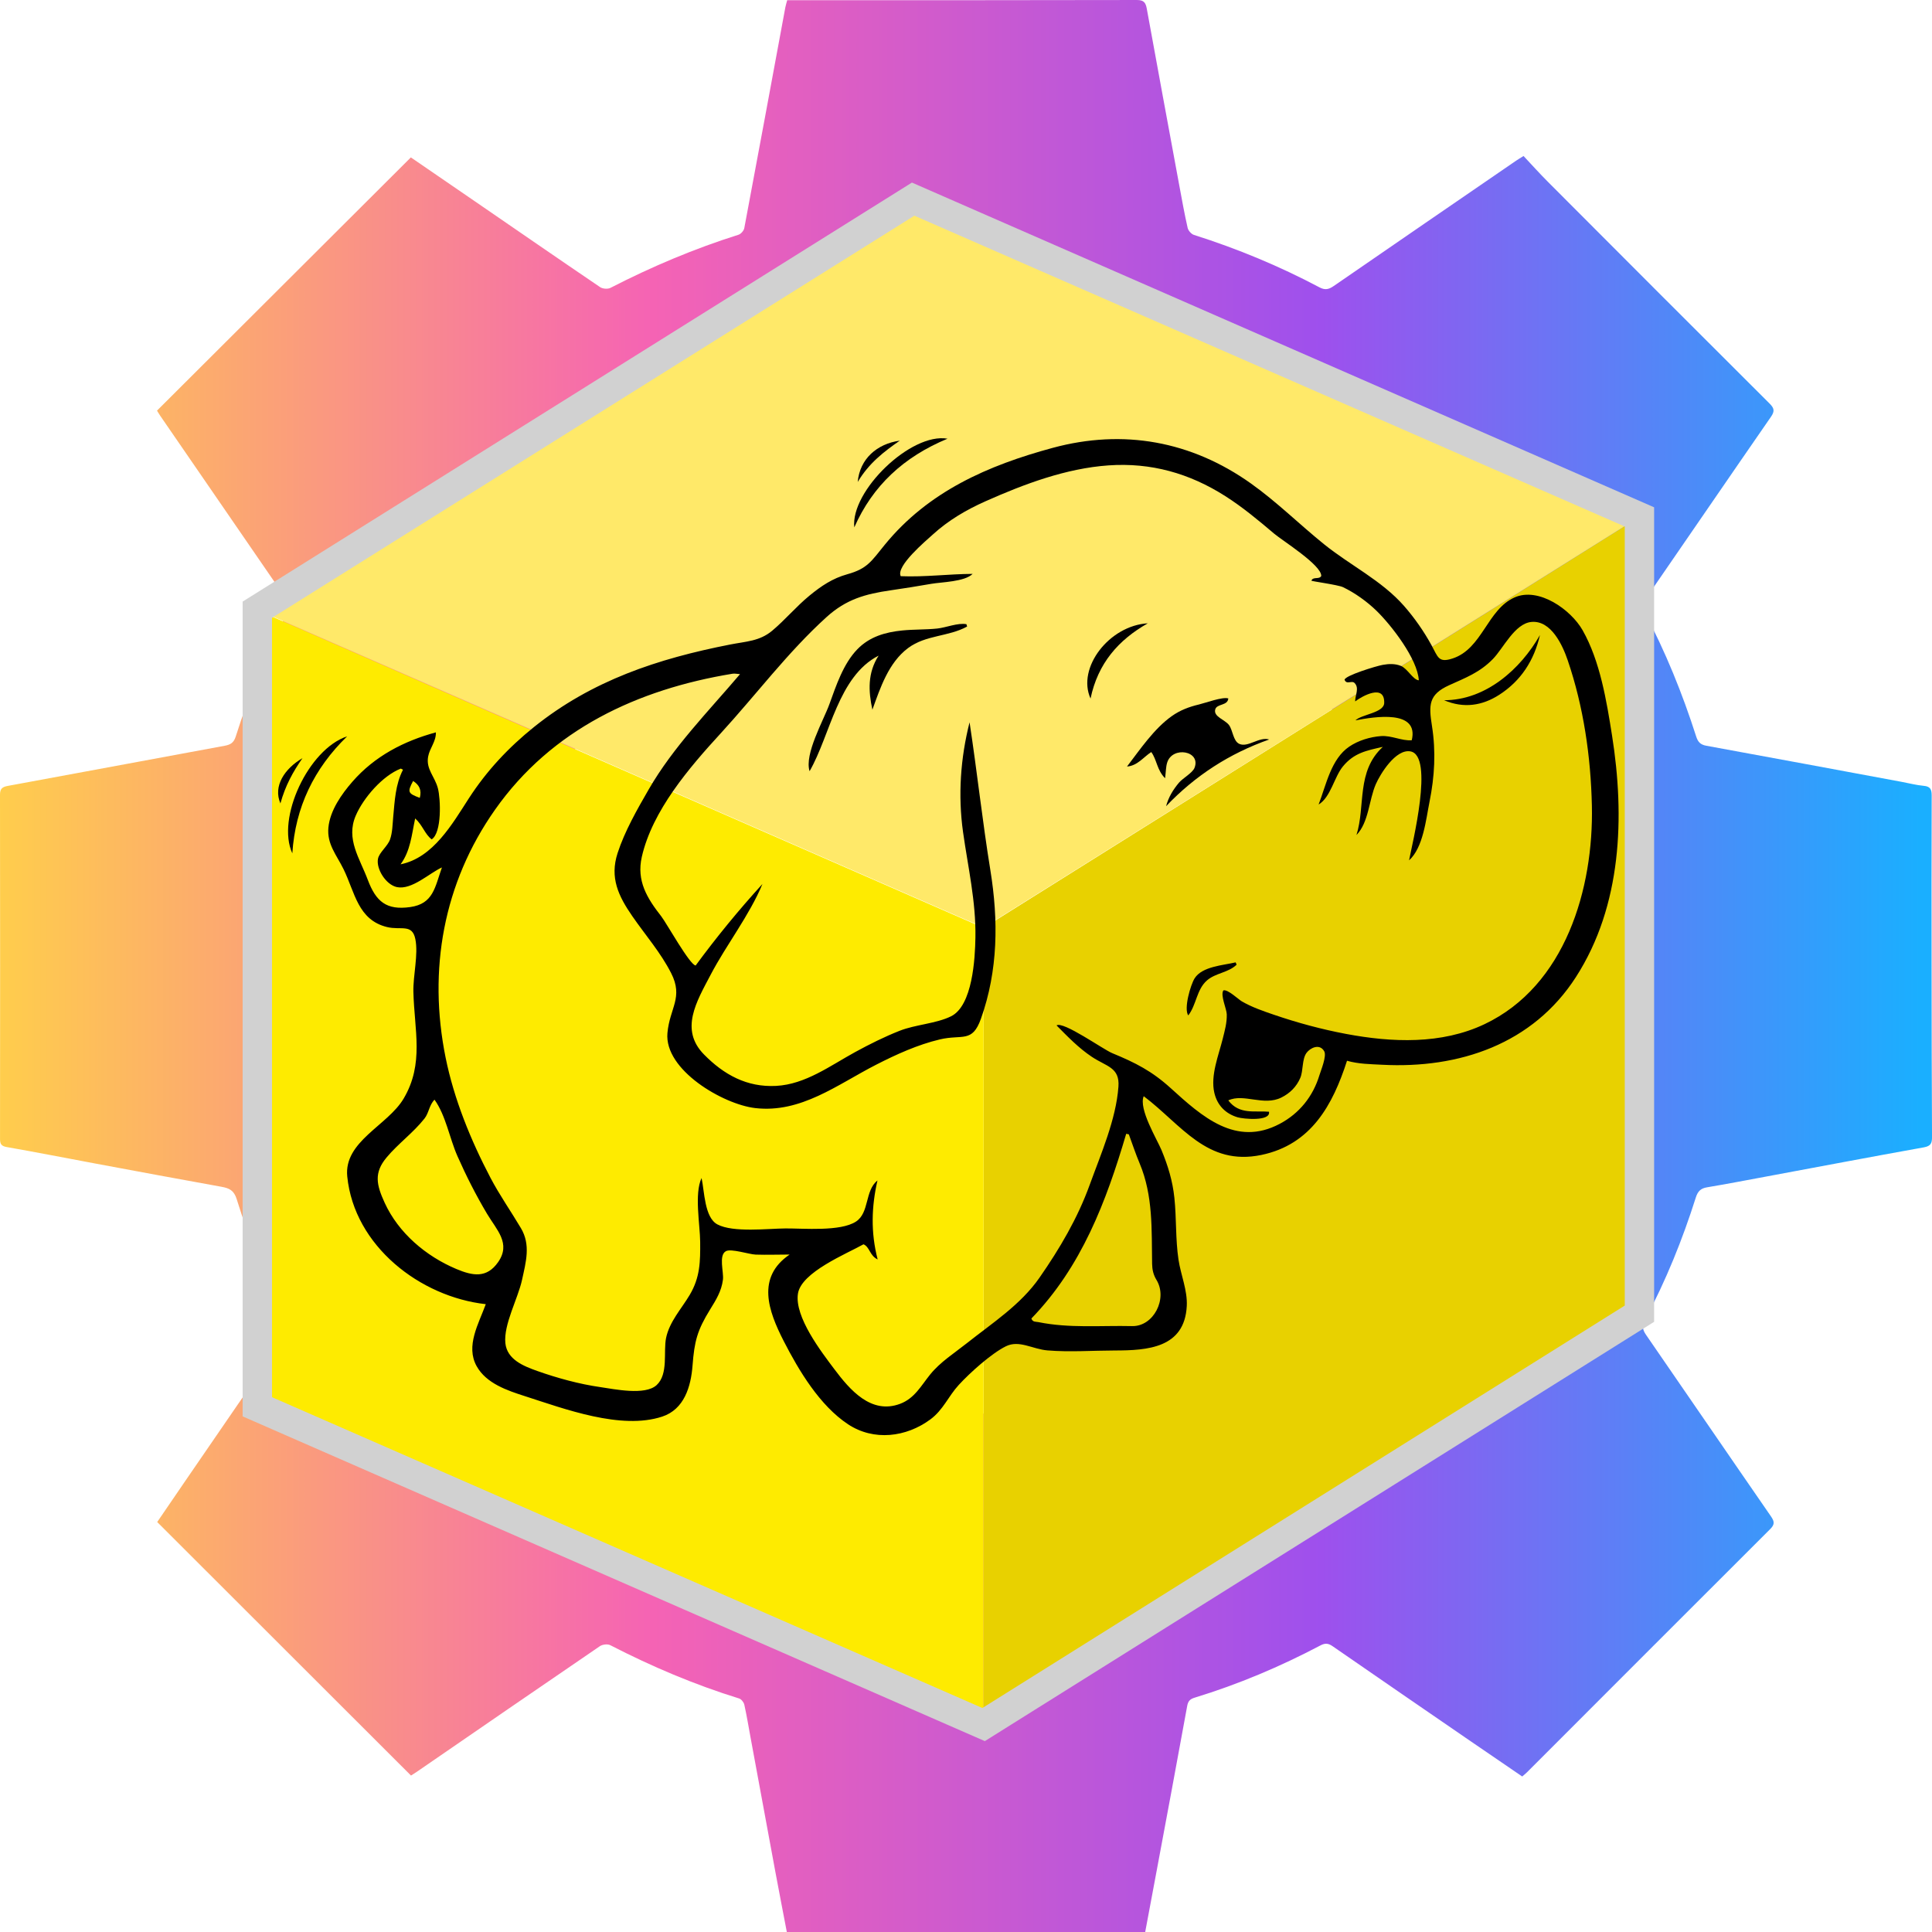 <?xml version="1.0" encoding="UTF-8"?><svg id="Layer_1" xmlns="http://www.w3.org/2000/svg" xmlns:xlink="http://www.w3.org/1999/xlink" viewBox="0 0 100 100"><defs><style>.cls-1{fill:#e8d100;}.cls-2{fill:#ffe969;}.cls-3{fill:#feeb00;}.cls-4{fill:none;stroke:#d1d1d1;stroke-miterlimit:10;stroke-width:1.52px;}.cls-5{fill:url(#linear-gradient);}</style><linearGradient id="linear-gradient" x1="0" y1="50.019" x2="100" y2="50.019" gradientUnits="userSpaceOnUse"><stop offset="0" stop-color="#ffcd4c"/><stop offset=".338" stop-color="#f563b4"/><stop offset=".684" stop-color="#9e50ed"/><stop offset=".994" stop-color="#1aafff"/></linearGradient></defs><path class="cls-5" d="m40.733,100.038c-.201-1.055-.406-2.107-.602-3.16-.429-2.311-.854-4.624-1.281-6.936-.105-.571-.199-1.144-.325-1.71-.028-.123-.154-.284-.269-.319-2.309-.714-4.522-1.654-6.669-2.759-.137-.071-.403-.039-.536.051-3.168,2.161-6.325,4.336-9.485,6.509-.108.074-.22.141-.293.188-4.375-4.37-8.738-8.728-13.136-13.122.472-.691.977-1.432,1.484-2.171,1.726-2.514,3.451-5.03,5.184-7.539.165-.238.218-.428.069-.706-1.081-2.013-1.949-4.119-2.624-6.3-.139-.449-.385-.564-.78-.635-2.171-.39-4.34-.796-6.508-1.199-1.541-.287-3.078-.59-4.621-.86-.293-.051-.34-.18-.34-.433C.007,53.006.009,47.074,0,41.143c-.001-.321.114-.412.41-.466,3.74-.686,7.477-1.388,11.217-2.076.299-.055.471-.154.572-.471.71-2.229,1.576-4.396,2.689-6.458.159-.295.056-.481-.098-.705-2.166-3.145-4.329-6.293-6.492-9.44-.065-.095-.122-.195-.171-.274,4.38-4.369,8.746-8.723,13.139-13.106,1.082.742,2.207,1.512,3.33,2.284,2.154,1.48,4.305,2.965,6.468,4.432.13.088.394.109.532.037,2.135-1.097,4.337-2.028,6.627-2.75.127-.04.276-.21.301-.342.717-3.808,1.419-7.618,2.125-11.428.021-.112.057-.222.096-.37.15,0,.292,0,.434,0,5.888-0,11.777.004,17.665-.01.369-.001.458.146.514.455.553,3.041,1.115,6.081,1.677,9.12.137.742.27,1.485.437,2.22.032.142.19.321.327.364,2.248.713,4.417,1.612,6.499,2.715.294.156.486.101.736-.071,3.143-2.168,6.292-4.327,9.44-6.487.095-.065.195-.123.384-.241.417.444.832.907,1.271,1.346,3.817,3.827,7.636,7.651,11.464,11.467.241.24.274.392.072.684-2.182,3.152-4.345,6.316-6.521,9.472-.15.217-.167.376-.038.618,1.1,2.069,1.975,4.234,2.689,6.463.091.284.223.419.524.474,3.368.614,6.733,1.242,10.099,1.867.385.071.767.173,1.155.208.349.031.411.197.41.509-.01,2.966-.008,5.932-.005,8.897.003,2.922.006,5.844.022,8.766.002.328-.062.476-.426.541-2.742.492-5.479,1.012-8.218,1.522-.999.186-1.996.378-2.998.545-.326.054-.48.202-.581.52-.694,2.19-1.551,4.315-2.635,6.343-.163.305-.13.504.056.774,2.161,3.131,4.306,6.273,6.47,9.402.186.269.189.419-.046.654-4.195,4.185-8.382,8.379-12.571,12.571-.071.071-.151.135-.262.232-.88-.601-1.764-1.203-2.645-1.808-2.394-1.644-4.789-3.288-7.177-4.94-.22-.152-.385-.162-.624-.035-2.085,1.099-4.249,2.013-6.504,2.702-.236.072-.344.17-.391.43-.529,2.913-1.076,5.822-1.618,8.732-.186.996-.373,1.992-.563,3.007h-18.532Zm-13.876-50.047c-.019,12.899,10.496,23.331,23.412,23.191,12.632-.137,22.898-10.504,22.858-23.167-.041-12.881-10.374-23.166-23.297-23.143-12.617.022-22.997,10.468-22.973,23.119Z"/><g><polygon class="cls-1" points="84.856 67.993 50.911 89.264 50.911 48.027 84.856 26.756 84.856 67.993"/><polygon class="cls-3" points="13.321 72.82 50.911 89.264 50.911 48.027 13.321 31.583 13.321 72.82"/><polygon class="cls-2" points="13.321 31.563 50.911 48.007 84.856 26.756 47.265 10.312 13.321 31.563"/></g><polygon class="cls-4" points="13.319 31.559 47.264 10.307 84.857 26.755 84.857 67.997 50.912 89.263 13.319 72.815 13.319 31.589 13.319 31.559"/><g><path d="m69.721,54.905c-.737,2.287-1.852,4.338-4.434,4.875-2.821.587-4.127-1.56-6.088-3.041-.278.653.688,2.229.922,2.794.335.812.573,1.588.665,2.467.111,1.061.055,2.14.212,3.195.119.798.471,1.59.429,2.403-.112,2.181-2.037,2.3-3.731,2.303-1.143.002-2.336.09-3.476-.004-.783-.065-1.466-.555-2.159-.212-.747.37-1.861,1.371-2.438,2.001-.537.586-.8,1.287-1.463,1.779-1.253.929-2.933,1.136-4.266.255-1.464-.968-2.545-2.776-3.328-4.304-.8-1.562-1.428-3.302.305-4.481-.585,0-1.174.022-1.758.003-.33-.011-1.269-.322-1.537-.179-.395.21-.106,1.084-.157,1.478-.076.595-.355,1.041-.664,1.541-.669,1.083-.813,1.649-.909,2.899-.084,1.101-.432,2.272-1.573,2.647-2.13.701-5.053-.401-7.088-1.054-.923-.296-2.014-.658-2.514-1.557-.582-1.047.106-2.197.473-3.209-3.403-.379-6.81-3.016-7.17-6.608-.183-1.822,2.089-2.633,2.918-4.033,1.071-1.808.553-3.542.505-5.523-.021-.849.264-1.931.101-2.734-.164-.807-.745-.447-1.461-.621-1.515-.368-1.662-1.789-2.259-3.004-.358-.729-.863-1.287-.78-2.147.085-.884.682-1.731,1.246-2.377,1.154-1.321,2.656-2.098,4.318-2.55.012.479-.322.814-.402,1.256-.118.654.348,1.027.507,1.646.141.546.211,2.291-.323,2.636-.352-.262-.467-.731-.855-1.083-.181.849-.242,1.677-.755,2.375,1.688-.336,2.686-2.105,3.537-3.42.919-1.419,2.05-2.627,3.366-3.684,3.008-2.416,6.413-3.538,10.148-4.271.838-.165,1.531-.169,2.186-.718.673-.564,1.245-1.255,1.93-1.816.609-.499,1.191-.892,1.957-1.105,1.048-.291,1.248-.681,1.937-1.525,2.251-2.755,5.328-4.106,8.699-5.018,3.651-.987,7.168-.349,10.253,1.844,1.336.949,2.503,2.109,3.776,3.138,1.359,1.099,2.992,1.88,4.155,3.207.538.615,1.024,1.311,1.416,2.027.338.618.359.926,1.091.687,1.543-.502,1.791-2.533,3.209-3.16,1.252-.554,2.917.635,3.521,1.697.907,1.597,1.242,3.666,1.524,5.449.665,4.202.509,8.8-1.866,12.498-2.231,3.474-6.044,4.756-10.039,4.544-.604-.032-1.209-.034-1.815-.207Zm-31.419-20.012c-.149-.009-.273-.04-.388-.021-4.905.806-9.363,2.876-12.292,7.039-2.676,3.802-3.475,8.296-2.557,12.831.436,2.154,1.3,4.273,2.319,6.215.477.909,1.058,1.733,1.578,2.61.515.868.263,1.741.055,2.694-.206.943-.958,2.299-.859,3.26.087.849.944,1.19,1.653,1.441,1.036.368,2.18.68,3.267.835.712.102,2.312.446,2.909-.105.621-.573.34-1.73.49-2.444.177-.845.794-1.502,1.222-2.223.539-.91.551-1.715.542-2.749-.008-.896-.31-2.485.072-3.302.152.7.15,2.044.819,2.401.817.436,2.622.215,3.527.209.935-.006,2.835.171,3.644-.354.706-.458.45-1.597,1.114-2.13-.306,1.342-.356,2.676.01,4.089-.421-.201-.408-.649-.733-.784-.877.492-3.224,1.444-3.393,2.555-.184,1.205,1.209,3.008,1.88,3.902.806,1.074,1.908,2.368,3.414,1.797.744-.282,1.076-.929,1.546-1.511.525-.651,1.249-1.106,1.901-1.623,1.329-1.054,2.785-1.986,3.765-3.397,1.05-1.511,1.97-3.073,2.597-4.805.575-1.587,1.363-3.377,1.486-5.078.073-1.004-.619-1.037-1.38-1.546-.685-.458-1.245-1.041-1.823-1.624.347-.231,2.405,1.239,2.881,1.436,1.204.497,2.052.926,3.029,1.813,1.622,1.472,3.371,3.05,5.643,1.845,1.021-.541,1.723-1.424,2.055-2.522.072-.239.388-.988.245-1.236-.24-.416-.728-.171-.916.087-.239.327-.162.921-.323,1.297-.195.455-.534.792-.976,1.012-.924.46-1.949-.227-2.749.149.573.76,1.392.52,2.106.587.101.514-1.337.373-1.621.289-.637-.19-1.061-.629-1.209-1.275-.205-.898.225-1.937.437-2.793.106-.427.22-.822.208-1.267-.008-.281-.342-.99-.175-1.235.228-.065.78.467.949.565.518.303,1.113.507,1.679.7,1.209.413,2.463.752,3.719.988,2.375.447,4.939.555,7.173-.506,4.184-1.988,5.648-7.02,5.553-11.313-.056-2.532-.431-5.118-1.251-7.521-.26-.762-.852-2.078-1.877-1.984-.869.08-1.452,1.365-2.001,1.925-.682.696-1.403.962-2.262,1.352-1.065.484-1.057,1.025-.886,2.109.209,1.325.137,2.616-.128,3.929-.182.905-.325,2.367-1.057,3.024.154-.826,1.312-5.416.071-5.639-.767-.138-1.567,1.182-1.792,1.696-.357.815-.364,1.984-1.002,2.633.477-1.507-.021-3.288,1.364-4.562-.855.192-1.493.312-2.07,1.017-.448.548-.628,1.591-1.254,1.967.395-1.018.641-2.358,1.589-2.999.469-.318,1.076-.501,1.64-.543.549-.041,1.073.257,1.593.215.386-1.602-1.933-1.218-2.916-1.029.325-.316,1.475-.387,1.49-.901.029-1.011-1.139-.358-1.504-.081-.004-.316.23-.69-.031-.953-.147-.148-.412.106-.517-.167.027-.217,1.617-.705,1.971-.77.315-.058.645-.071.947.053.344.142.626.723.925.745-.062-1.1-1.417-2.844-2.182-3.591-.486-.475-1.123-.934-1.741-1.229-.259-.124-1.635-.306-1.638-.337.094-.228.396-.044.511-.241.027-.561-2.006-1.827-2.443-2.197-.808-.686-1.625-1.366-2.521-1.937-1.858-1.184-3.847-1.746-6.049-1.592-2.197.154-4.358.964-6.355,1.853-1.011.45-1.926.986-2.747,1.734-.343.313-1.916,1.631-1.65,2.148,1.243.053,2.478-.114,3.721-.119-.416.413-1.605.421-2.143.515-.695.122-1.393.233-2.091.334-1.327.191-2.31.465-3.327,1.386-2.01,1.821-3.656,4.031-5.485,6.025-1.617,1.763-3.533,3.991-4.078,6.389-.281,1.238.27,2.135,1.009,3.078.262.335,1.482,2.528,1.779,2.542,1.065-1.45,2.223-2.864,3.456-4.217-.676,1.627-1.854,3.123-2.677,4.69-.738,1.405-1.615,2.846-.346,4.135,1.028,1.045,2.217,1.703,3.727,1.625,1.525-.079,2.809-1.05,4.108-1.758.743-.405,1.501-.784,2.289-1.095.817-.323,1.901-.372,2.662-.75,1.112-.551,1.243-2.98,1.261-4.083.031-1.859-.384-3.629-.641-5.456-.266-1.896-.132-3.824.338-5.678.389,2.552.663,5.105,1.077,7.657.421,2.593.402,5.186-.489,7.688-.452,1.268-.961.794-2.123,1.068-1.143.27-2.258.777-3.299,1.309-2.004,1.024-3.892,2.523-6.266,2.245-1.656-.194-4.71-1.971-4.538-3.885.117-1.302.837-1.835.191-3.101-.544-1.067-1.325-1.958-2.002-2.936-.728-1.052-1.182-2-.77-3.272.369-1.138,1.016-2.267,1.612-3.3,1.265-2.192,3.095-4.046,4.726-5.966Zm15.082,33.353c.071.196.227.159.36.186,1.607.328,3.236.169,4.854.207,1.111.026,1.852-1.42,1.263-2.388-.163-.267-.223-.531-.228-.836-.029-1.755.058-3.526-.646-5.2-.207-.492-.374-1.001-.559-1.502-.045-.01-.091-.019-.136-.029-1.034,3.507-2.313,6.887-4.908,9.562Zm-30.896-11.328c-.281.3-.288.688-.515.976-.584.74-1.363,1.297-1.965,2.018-.662.794-.525,1.41-.099,2.341.717,1.567,2.139,2.768,3.708,3.429.851.358,1.575.492,2.166-.355.675-.969-.073-1.66-.577-2.507-.571-.96-1.079-1.961-1.53-2.982-.407-.921-.602-2.109-1.187-2.919Zm-1.629-17.079c-.038-.019-.076-.038-.113-.057-.947.37-1.94,1.519-2.335,2.441-.515,1.204.203,2.192.626,3.317.424,1.126.963,1.583,2.194,1.41,1.2-.169,1.279-1.022,1.643-2.051-.632.281-1.557,1.177-2.327,1.018-.57-.118-1.086-.942-.982-1.469.064-.325.502-.65.623-.996.129-.367.128-.779.164-1.161.079-.839.113-1.684.507-2.45Zm.87,1.458c.107-.412-.031-.669-.346-.874-.305.571-.277.644.346.874Z"/><path d="m44.218,27.296c-.201-1.879,2.936-4.92,4.825-4.589-2.27.943-3.873,2.431-4.825,4.589Z"/><path d="m15.131,44.169c-.837-1.815.834-5.395,2.836-6.056-1.712,1.664-2.682,3.668-2.836,6.056Z"/><path d="m46.573,22.808c-.817.567-1.601,1.166-2.178,2.139.106-1.193.996-1.977,2.178-2.139Z"/><path d="m15.656,39.243c-.486.695-.891,1.425-1.141,2.342-.392-.899.226-1.81,1.141-2.342Z"/><path d="m60.305,40.281c-.427-.425-.422-.955-.716-1.355-.415.269-.708.706-1.256.75.68-.887,1.399-1.958,2.318-2.61.435-.308.896-.481,1.411-.603.324-.076,1.216-.409,1.515-.312-.03.388-.596.263-.677.571-.099.377.496.521.711.804.201.265.214.829.533.976.448.207,1.034-.384,1.548-.226-2.06.726-3.832,1.874-5.335,3.452.121-.46.365-.861.67-1.221.188-.222.696-.501.8-.761.351-.887-1.147-1.143-1.415-.272-.067.217-.063.455-.107.807Z"/><path d="m50.059,32.429c-.975.536-2.137.428-3.057,1.114-1.008.753-1.438,2.054-1.847,3.191-.208-.961-.256-1.9.322-2.799-2.101,1.073-2.496,4.11-3.573,5.982-.279-.883.721-2.628,1.023-3.462.351-.966.719-2.096,1.45-2.85.631-.65,1.446-.884,2.324-.972.6-.061,1.207-.037,1.808-.1.461-.048,1.071-.308,1.513-.225.012.04.024.081.036.121Z"/><path d="m74.744,36.243c2.138.005,3.952-1.588,4.964-3.374-.301,1.309-.978,2.366-2.105,3.092-.879.566-1.837.717-2.859.282Z"/><path d="m56.446,36.157c-.72-1.599.977-3.779,2.964-3.895-1.514.859-2.58,2.061-2.964,3.895Z"/><path d="m64.007,49.932c-.428.417-1.089.425-1.535.815-.54.472-.541,1.261-.968,1.811-.241-.347.118-1.581.328-1.917.39-.623,1.486-.675,2.124-.829.017.04.034.08.051.12Z"/></g></svg>